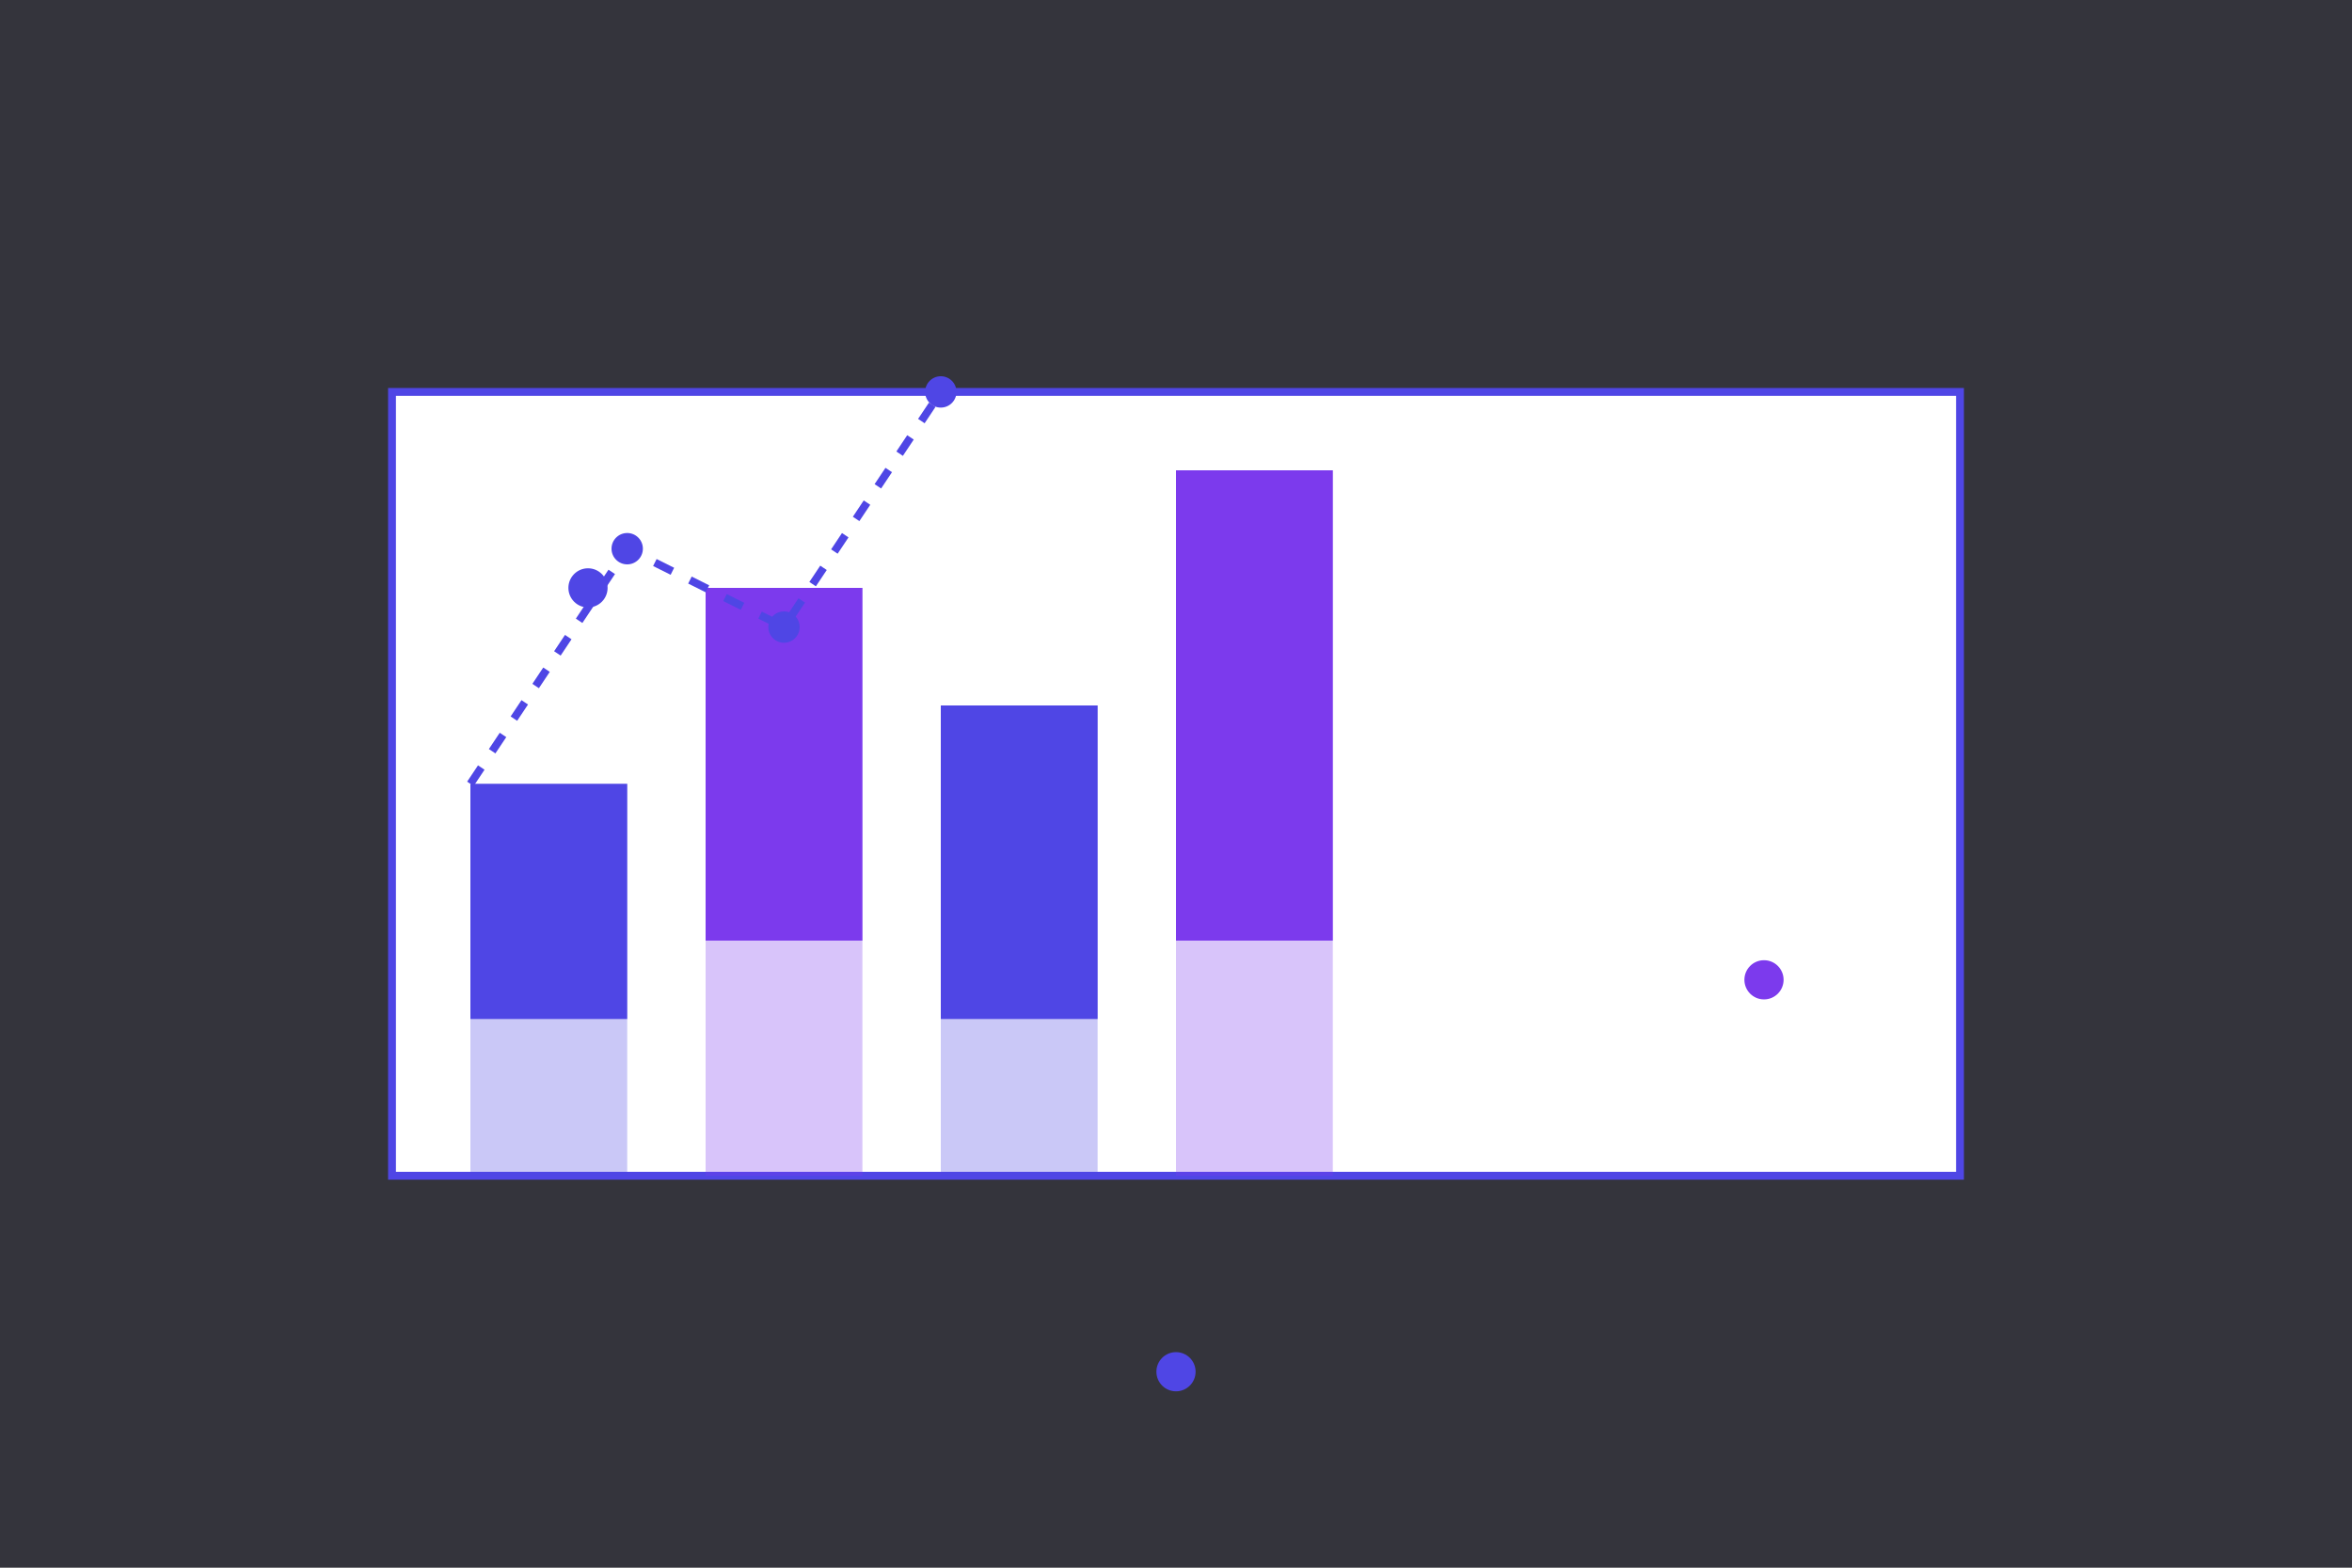 <?xml version="1.0" encoding="UTF-8"?>
<svg width="600" height="400" viewBox="0 0 600 400" fill="none" xmlns="http://www.w3.org/2000/svg">
  <rect x="0" y="0" width="600" height="400" fill="#333333" stroke="none"/>
  <!-- Background -->
  <rect width="600" height="400" fill="#4F46E5" fill-opacity="0.05"/>
  
  <!-- Chart Area -->
  <rect x="100" y="100" width="400" height="200" fill="white" stroke="#4F46E5" stroke-width="2"/>
  
  <!-- Chart Bars -->
  <g transform="translate(120, 300)">
    <!-- Bar 1 -->
    <rect x="0" y="-100" width="40" height="100" fill="#4F46E5" fill-opacity="0.3"/>
    <rect x="0" y="-100" width="40" height="60" fill="#4F46E5"/>
    
    <!-- Bar 2 -->
    <rect x="60" y="-150" width="40" height="150" fill="#7C3AED" fill-opacity="0.3"/>
    <rect x="60" y="-150" width="40" height="90" fill="#7C3AED"/>
    
    <!-- Bar 3 -->
    <rect x="120" y="-120" width="40" height="120" fill="#4F46E5" fill-opacity="0.3"/>
    <rect x="120" y="-120" width="40" height="80" fill="#4F46E5"/>
    
    <!-- Bar 4 -->
    <rect x="180" y="-180" width="40" height="180" fill="#7C3AED" fill-opacity="0.3"/>
    <rect x="180" y="-180" width="40" height="120" fill="#7C3AED"/>
  </g>
  
  <!-- Trend Line -->
  <path d="M120 200 L160 140 L200 160 L240 100" 
        stroke="#4F46E5" 
        stroke-width="2" 
        fill="none" 
        stroke-dasharray="5,5"/>
  
  <!-- Data Points -->
  <g fill="#4F46E5">
    <circle cx="160" cy="140" r="4"/>
    <circle cx="200" cy="160" r="4"/>
    <circle cx="240" cy="100" r="4"/>
  </g>
  
  <!-- Decorative Elements -->
  <circle cx="150" cy="150" r="5" fill="#4F46E5"/>
  <circle cx="450" cy="250" r="5" fill="#7C3AED"/>
  <circle cx="300" cy="350" r="5" fill="#4F46E5"/>
</svg> 